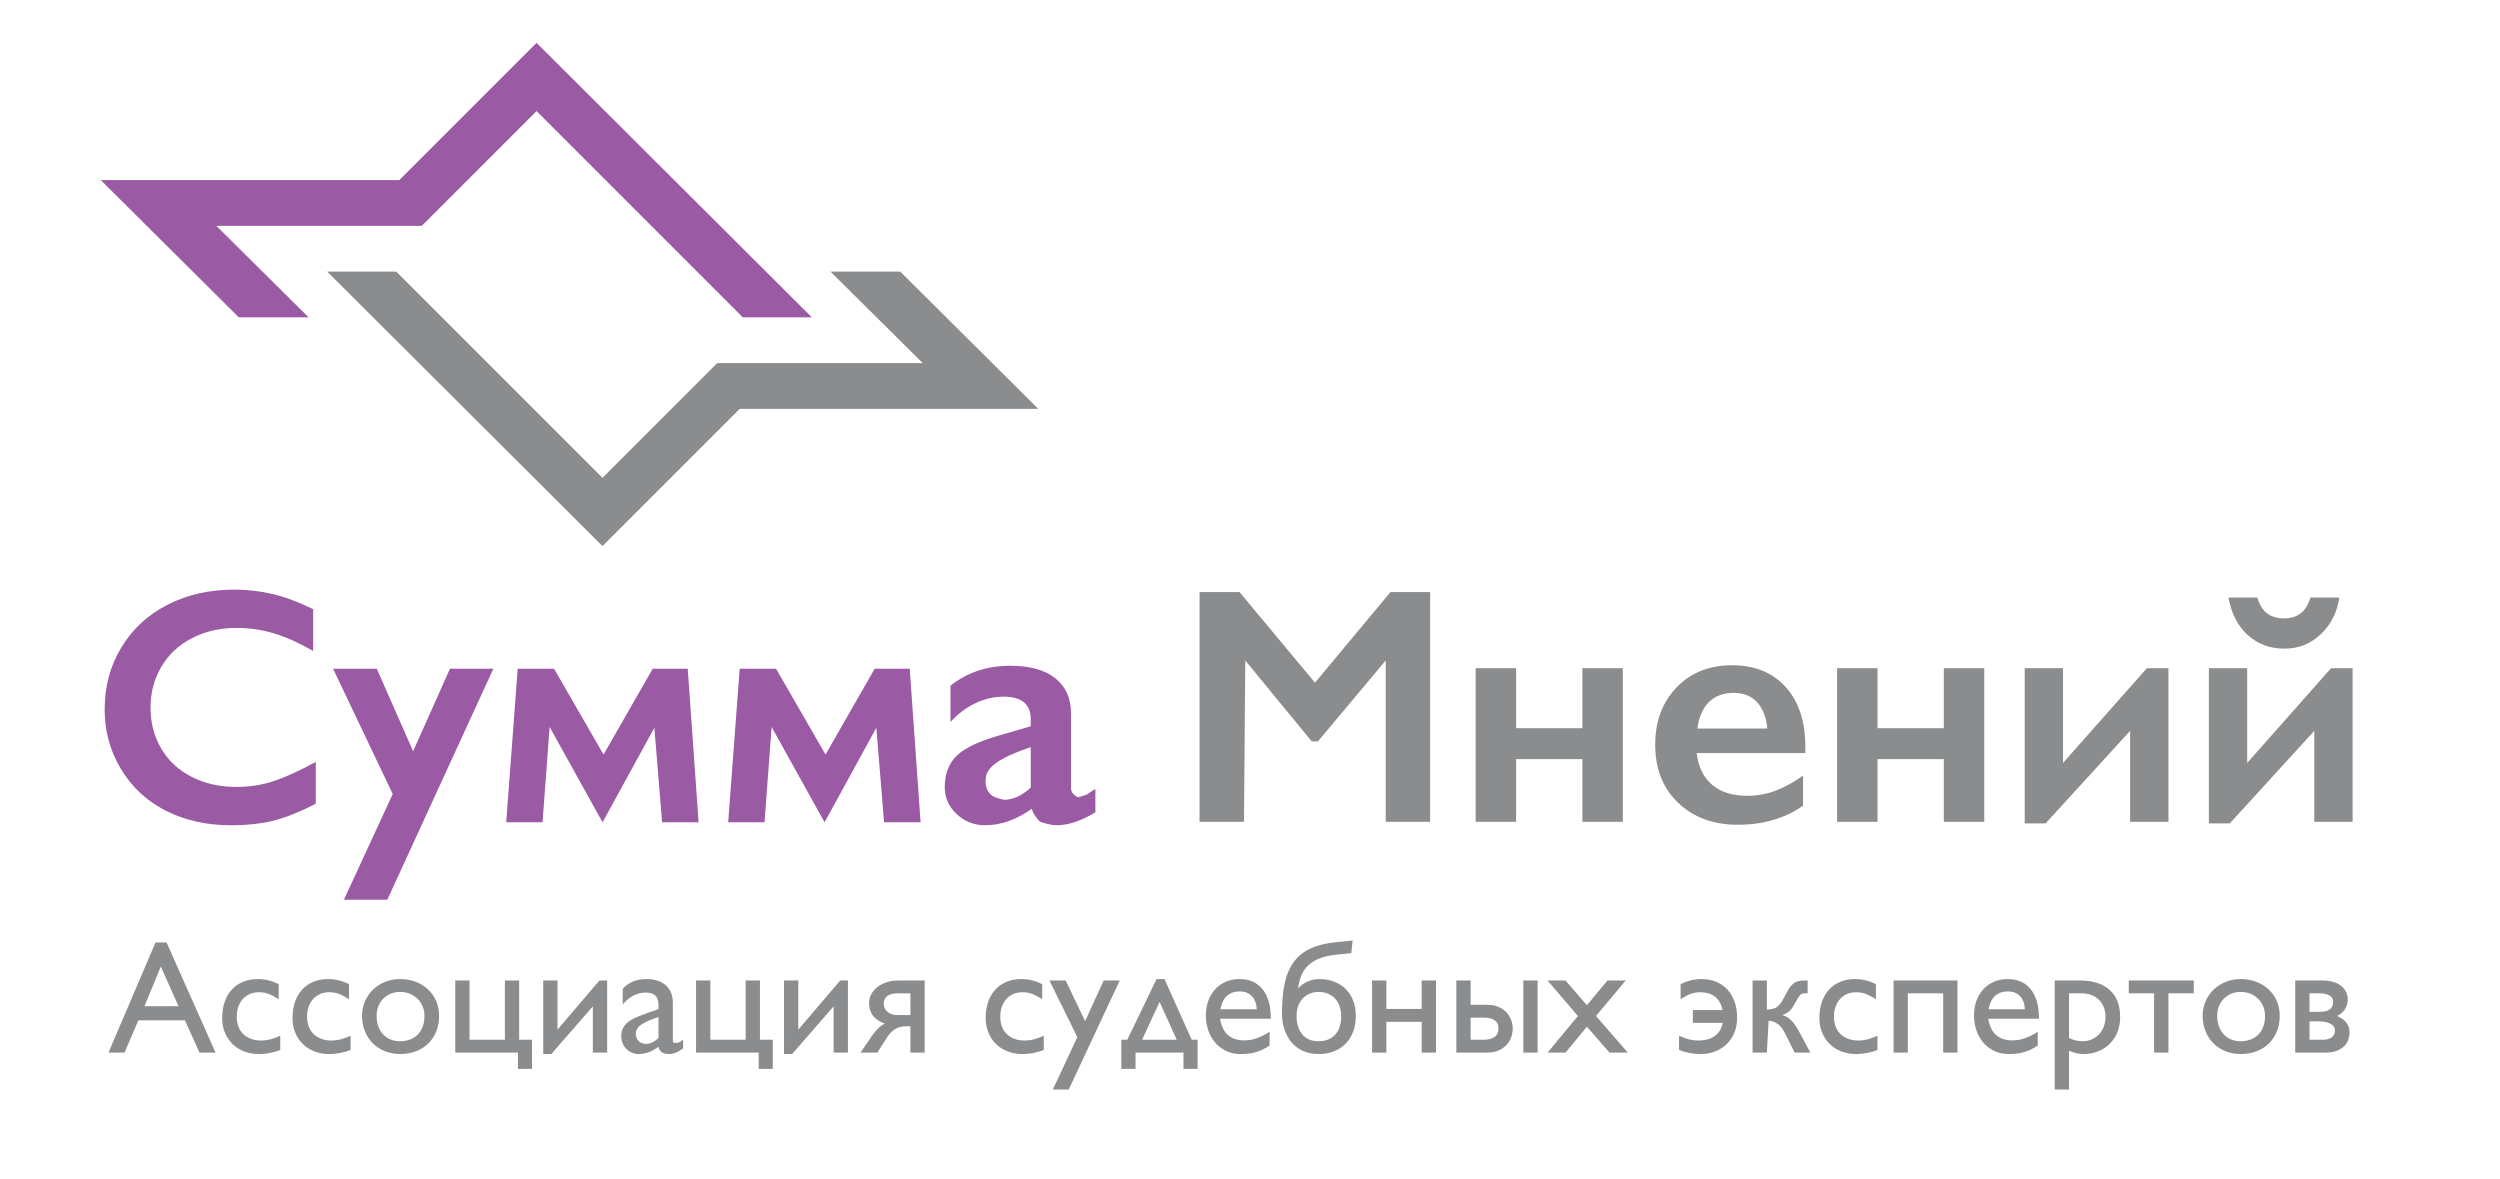 <svg width="140" height="66" viewBox="0 0 140 66" fill="none" xmlns="http://www.w3.org/2000/svg">
<path d="M13.373 17.771L5.643 10.085H22.361L30.047 2.399L45.463 17.771H41.598L30.047 6.22L23.621 12.647H12.114L17.281 17.771H13.373Z" fill="#9A5AA4"/>
<path d="M50.413 15.209L58.142 22.895H41.425L33.738 30.581L18.323 15.209H22.188L33.738 26.759L40.165 20.333H51.672L46.505 15.209H50.413Z" fill="#8A8C8E"/>
<path d="M10.75 43.512C11.486 43.883 12.315 44.069 13.236 44.069C13.942 44.069 14.616 43.968 15.257 43.765C15.899 43.562 16.708 43.197 17.684 42.669V45.008C16.849 45.444 16.081 45.754 15.382 45.938C14.682 46.122 13.865 46.214 12.932 46.214C11.575 46.214 10.363 45.944 9.295 45.404C8.227 44.864 7.387 44.086 6.776 43.07C6.165 42.054 5.86 40.941 5.86 39.731C5.86 38.436 6.175 37.273 6.804 36.242C7.433 35.21 8.299 34.415 9.401 33.857C10.502 33.298 11.744 33.019 13.126 33.019C13.856 33.019 14.571 33.101 15.271 33.267C15.971 33.433 16.726 33.715 17.537 34.114V36.453C16.744 35.999 16.012 35.671 15.34 35.468C14.668 35.265 13.967 35.164 13.236 35.164C12.321 35.164 11.496 35.353 10.759 35.731C10.022 36.108 9.45 36.641 9.042 37.328C8.633 38.016 8.429 38.78 8.429 39.621C8.429 40.481 8.632 41.251 9.037 41.932C9.442 42.614 10.013 43.14 10.75 43.512ZM21.689 50.386H19.258L21.993 44.465L18.651 37.448H21.1L23.135 42.071L25.198 37.448H27.629L21.689 50.386ZM37.077 46.048L36.644 40.754L33.743 46.048L30.778 40.708L30.382 46.048H28.347L28.992 37.448H31.027L33.798 42.255L36.552 37.448H38.513L39.121 46.048H37.077ZM49.508 46.048L49.075 40.754L46.175 46.048L43.21 40.708L42.814 46.048H40.779L41.423 37.448H43.458L46.23 42.255L48.983 37.448H50.945L51.553 46.048H49.508ZM59.168 46.214C58.763 46.214 58.233 46.012 58.233 46.012C58.233 46.012 57.863 45.637 57.777 45.294C56.912 45.907 56.043 46.214 55.172 46.214C54.551 46.214 54.019 46.006 53.574 45.588C53.129 45.171 52.906 44.67 52.906 44.087C52.906 43.344 53.127 42.758 53.569 42.328C54.011 41.899 54.785 41.524 55.89 41.205L57.722 40.671V40.275C57.722 39.434 57.212 39.013 56.194 39.013C55.672 39.013 55.153 39.133 54.637 39.372C54.122 39.612 53.652 39.965 53.228 40.431V38.396C54.168 37.654 55.282 37.282 56.571 37.282C57.676 37.282 58.52 37.517 59.103 37.987C59.687 38.456 59.978 39.112 59.978 39.953V44.161C59.978 44.486 60.374 44.649 60.374 44.649L60.839 44.506L61.341 44.179V45.487C60.549 45.972 59.825 46.214 59.168 46.214ZM57.722 41.84C57.09 42.055 56.594 42.258 56.235 42.448C55.876 42.638 55.612 42.832 55.443 43.028C55.274 43.225 55.19 43.464 55.19 43.746C55.19 44.059 55.289 44.311 55.489 44.502C55.688 44.692 56.23 44.787 56.23 44.787C56.728 44.787 57.225 44.56 57.722 44.105V41.84Z" fill="#9A5AA4"/>
<path d="M77.6 46.02V36.987L73.806 41.517H73.456L69.736 36.987L69.662 46.02H67.176V33.156H69.413L73.64 38.23L77.867 33.156H80.086V46.02H77.6ZM88.613 46.02V42.512H84.902V46.02H82.637V37.419H84.902V40.781H88.613V37.419H90.878V46.02H88.613ZM95.013 42.171C95.105 42.938 95.392 43.529 95.874 43.944C96.356 44.358 97.017 44.565 97.858 44.565C98.398 44.565 98.919 44.472 99.419 44.284C99.919 44.097 100.437 43.813 100.971 43.433V45.118C99.964 45.83 98.742 46.186 97.306 46.186C95.949 46.186 94.841 45.778 93.981 44.961C93.122 44.145 92.692 43.058 92.692 41.702C92.692 40.394 93.09 39.326 93.885 38.497C94.68 37.668 95.716 37.254 96.993 37.254C98.257 37.254 99.258 37.659 99.995 38.469C100.731 39.28 101.1 40.4 101.1 41.83V42.171H95.013ZM98.402 39.33C98.082 38.977 97.644 38.801 97.085 38.801C96.514 38.801 96.055 38.97 95.708 39.307C95.361 39.645 95.142 40.142 95.05 40.799H98.972C98.911 40.173 98.721 39.683 98.402 39.33ZM108.853 46.02V42.512H105.142V46.02H102.877V37.419H105.142V40.781H108.853V37.419H111.119V46.02H108.853ZM119.286 46.02V40.928L114.553 46.112H113.384V37.419H115.529V42.724L120.226 37.419H121.432V46.02H119.286ZM129.6 46.02V40.928L124.867 46.112H123.697V37.419H125.843V42.724L130.539 37.419H131.746V46.02H129.6ZM129.973 35.509C129.405 36.052 128.728 36.324 127.942 36.324C127.126 36.324 126.438 36.072 125.88 35.569C125.321 35.065 124.959 34.362 124.793 33.46H126.414C126.622 34.239 127.12 34.629 127.906 34.629C128.673 34.629 129.164 34.239 129.379 33.46H131C130.883 34.283 130.541 34.965 129.973 35.509Z" fill="#8A8C8E"/>
<path d="M11.172 58.947L10.355 57.138H7.747L6.974 58.947H6.074L8.709 52.778H9.328L12.072 58.947H11.172ZM9.007 54.126L8.09 56.347H9.995L9.007 54.126ZM13.631 57.915C13.751 58.029 13.895 58.117 14.063 58.178C14.232 58.24 14.419 58.27 14.627 58.27C14.797 58.27 14.967 58.248 15.137 58.205C15.306 58.161 15.492 58.093 15.694 58.002V58.793C15.627 58.825 15.546 58.855 15.453 58.883C15.359 58.911 15.258 58.936 15.15 58.958C15.042 58.98 14.931 58.996 14.819 59.008C14.706 59.02 14.597 59.026 14.491 59.026C14.19 59.026 13.913 58.976 13.661 58.876C13.41 58.777 13.194 58.638 13.014 58.459C12.834 58.281 12.693 58.068 12.592 57.82C12.491 57.573 12.441 57.301 12.441 57.006C12.441 56.672 12.488 56.371 12.581 56.104C12.675 55.836 12.808 55.607 12.981 55.419C13.153 55.23 13.363 55.084 13.609 54.982C13.855 54.879 14.131 54.828 14.439 54.828C14.556 54.828 14.664 54.835 14.764 54.848C14.863 54.861 14.959 54.879 15.051 54.903C15.143 54.926 15.235 54.955 15.326 54.99C15.416 55.026 15.51 55.065 15.607 55.109V55.961C15.492 55.885 15.386 55.821 15.288 55.77C15.19 55.719 15.097 55.678 15.007 55.647C14.918 55.616 14.832 55.595 14.748 55.583C14.665 55.572 14.579 55.566 14.491 55.566C14.31 55.566 14.143 55.599 13.991 55.664C13.839 55.73 13.708 55.823 13.6 55.943C13.492 56.063 13.408 56.207 13.348 56.373C13.288 56.54 13.258 56.726 13.258 56.931C13.258 57.142 13.29 57.33 13.354 57.495C13.418 57.661 13.511 57.8 13.631 57.915ZM17.569 57.915C17.689 58.029 17.833 58.117 18.002 58.178C18.17 58.24 18.358 58.27 18.566 58.27C18.736 58.27 18.905 58.248 19.075 58.205C19.245 58.161 19.431 58.093 19.633 58.002V58.793C19.566 58.825 19.485 58.855 19.392 58.883C19.298 58.911 19.197 58.936 19.088 58.958C18.98 58.98 18.87 58.996 18.757 59.008C18.644 59.02 18.535 59.026 18.43 59.026C18.128 59.026 17.852 58.976 17.6 58.876C17.348 58.777 17.132 58.638 16.952 58.459C16.772 58.281 16.632 58.068 16.531 57.82C16.43 57.573 16.379 57.301 16.379 57.006C16.379 56.672 16.426 56.371 16.52 56.104C16.614 55.836 16.747 55.607 16.919 55.419C17.092 55.23 17.301 55.084 17.547 54.982C17.793 54.879 18.07 54.828 18.377 54.828C18.494 54.828 18.603 54.835 18.702 54.848C18.802 54.861 18.898 54.879 18.99 54.903C19.082 54.926 19.173 54.955 19.264 54.99C19.355 55.026 19.449 55.065 19.545 55.109V55.961C19.431 55.885 19.325 55.821 19.227 55.77C19.129 55.719 19.035 55.678 18.946 55.647C18.856 55.616 18.77 55.595 18.687 55.583C18.603 55.572 18.518 55.566 18.43 55.566C18.248 55.566 18.081 55.599 17.929 55.664C17.777 55.73 17.647 55.823 17.539 55.943C17.43 56.063 17.346 56.207 17.286 56.373C17.226 56.54 17.196 56.726 17.196 56.931C17.196 57.142 17.228 57.33 17.293 57.495C17.357 57.661 17.449 57.8 17.569 57.915ZM24.43 57.761C24.323 58.024 24.174 58.25 23.982 58.437C23.79 58.624 23.56 58.77 23.293 58.872C23.025 58.974 22.728 59.026 22.404 59.026C22.093 59.026 21.808 58.972 21.547 58.865C21.287 58.758 21.062 58.611 20.873 58.422C20.684 58.233 20.537 58.008 20.432 57.746C20.327 57.484 20.274 57.198 20.274 56.887C20.274 56.597 20.328 56.328 20.436 56.077C20.545 55.827 20.695 55.609 20.887 55.423C21.078 55.237 21.304 55.091 21.563 54.986C21.822 54.881 22.102 54.828 22.404 54.828C22.72 54.828 23.012 54.879 23.28 54.982C23.547 55.084 23.779 55.227 23.973 55.41C24.168 55.593 24.319 55.81 24.428 56.062C24.536 56.314 24.59 56.589 24.59 56.887C24.59 57.206 24.537 57.498 24.43 57.761ZM23.666 56.356C23.597 56.192 23.502 56.05 23.381 55.93C23.259 55.81 23.114 55.716 22.946 55.649C22.777 55.582 22.594 55.548 22.395 55.548C22.207 55.548 22.034 55.582 21.874 55.649C21.715 55.716 21.576 55.809 21.459 55.928C21.342 56.047 21.252 56.188 21.187 56.352C21.123 56.516 21.091 56.694 21.091 56.887C21.091 57.101 21.122 57.296 21.185 57.471C21.248 57.647 21.337 57.797 21.453 57.921C21.569 58.046 21.706 58.142 21.866 58.209C22.025 58.276 22.201 58.31 22.395 58.31C22.605 58.31 22.796 58.277 22.965 58.211C23.135 58.145 23.28 58.052 23.398 57.93C23.517 57.809 23.608 57.661 23.672 57.487C23.737 57.312 23.769 57.115 23.769 56.896C23.769 56.7 23.735 56.52 23.666 56.356ZM29.003 59.855V58.947H25.495V54.907H26.294V58.226H28.274V54.907H29.073V58.226H29.793V59.855H29.003ZM33.2 58.947V56.356L30.873 59.026H30.421V54.907H31.22V57.66L33.569 54.907H34V58.947H33.2ZM38.015 58.865C37.946 58.905 37.882 58.936 37.824 58.96C37.765 58.983 37.709 59 37.655 59.01C37.601 59.02 37.543 59.026 37.481 59.026C37.306 59.026 37.169 58.994 37.071 58.931C36.973 58.868 36.905 58.762 36.867 58.613C36.691 58.753 36.513 58.857 36.331 58.925C36.15 58.992 35.967 59.026 35.782 59.026C35.633 59.026 35.498 58.998 35.376 58.944C35.255 58.89 35.15 58.818 35.062 58.727C34.974 58.636 34.907 58.532 34.86 58.413C34.813 58.295 34.79 58.169 34.79 58.038C34.79 57.853 34.823 57.697 34.891 57.568C34.958 57.439 35.052 57.327 35.172 57.232C35.292 57.137 35.437 57.053 35.607 56.98C35.776 56.906 35.964 56.833 36.169 56.76L36.876 56.51V56.294C36.876 56.04 36.816 55.858 36.696 55.748C36.575 55.638 36.393 55.583 36.147 55.583C35.927 55.583 35.708 55.637 35.49 55.743C35.272 55.85 35.066 56.019 34.873 56.251V55.377C35.187 55.011 35.633 54.828 36.212 54.828C36.417 54.828 36.609 54.854 36.788 54.907C36.966 54.96 37.121 55.04 37.253 55.148C37.385 55.257 37.489 55.395 37.565 55.563C37.641 55.732 37.679 55.93 37.679 56.158V58.235C37.679 58.311 37.691 58.365 37.716 58.395C37.667 58.395 37.741 58.426 37.716 58.395C37.757 58.395 37.928 58.423 38.004 58.384C38.08 58.347 38.163 58.294 38.254 58.226V58.714C38.163 58.775 38.084 58.826 38.015 58.865ZM36.876 56.949C36.706 57.007 36.544 57.067 36.39 57.129C36.237 57.19 36.101 57.258 35.984 57.331C35.867 57.404 35.774 57.486 35.705 57.577C35.637 57.667 35.602 57.773 35.602 57.893C35.602 57.975 35.617 58.051 35.646 58.121C35.675 58.191 35.715 58.251 35.765 58.301C35.814 58.351 35.875 58.39 35.947 58.417C36.019 58.445 36.095 58.459 36.177 58.459C36.303 58.459 36.424 58.43 36.539 58.371C36.655 58.313 36.767 58.232 36.876 58.13V56.949ZM42.487 59.855V58.947H38.979V54.907H39.778V58.226H41.758V54.907H42.557V58.226H43.277V59.855H42.487ZM46.684 58.947V56.356L44.357 59.026H43.905V54.907H44.704V57.66L47.053 54.907H47.484V58.947H46.684ZM50.983 58.947V57.471H50.755C50.649 57.471 50.548 57.481 50.45 57.502C50.351 57.523 50.258 57.557 50.169 57.605C50.079 57.654 49.992 57.719 49.907 57.803C49.822 57.886 49.74 57.989 49.661 58.112L49.13 58.947H48.186L48.779 58.081C48.89 57.915 49.007 57.766 49.13 57.634C49.253 57.502 49.394 57.4 49.552 57.326C49.417 57.277 49.295 57.217 49.187 57.148C49.079 57.08 48.986 56.998 48.908 56.905C48.831 56.811 48.772 56.704 48.731 56.582C48.69 56.461 48.669 56.322 48.669 56.167C48.669 55.974 48.715 55.8 48.807 55.645C48.9 55.489 49.021 55.357 49.172 55.247C49.323 55.138 49.495 55.053 49.688 54.995C49.881 54.936 50.079 54.907 50.281 54.907H51.782V58.947H50.983ZM50.983 55.627H50.281C50.023 55.627 49.827 55.676 49.692 55.774C49.557 55.872 49.49 56.018 49.49 56.211C49.49 56.284 49.504 56.358 49.532 56.433C49.56 56.507 49.605 56.576 49.668 56.637C49.731 56.698 49.813 56.748 49.914 56.786C50.015 56.824 50.137 56.843 50.281 56.843H50.983V55.627ZM56.388 57.915C56.508 58.029 56.652 58.117 56.821 58.178C56.989 58.24 57.177 58.27 57.385 58.27C57.555 58.27 57.724 58.248 57.894 58.205C58.064 58.161 58.25 58.093 58.452 58.002V58.793C58.384 58.825 58.304 58.855 58.21 58.883C58.117 58.911 58.016 58.936 57.907 58.958C57.799 58.98 57.688 58.996 57.576 59.008C57.463 59.02 57.354 59.026 57.249 59.026C56.947 59.026 56.671 58.976 56.419 58.876C56.167 58.777 55.951 58.638 55.771 58.459C55.591 58.281 55.451 58.068 55.35 57.82C55.249 57.573 55.198 57.301 55.198 57.006C55.198 56.672 55.245 56.371 55.339 56.104C55.432 55.836 55.566 55.607 55.738 55.419C55.911 55.23 56.12 55.084 56.366 54.982C56.612 54.879 56.889 54.828 57.196 54.828C57.313 54.828 57.422 54.835 57.521 54.848C57.62 54.861 57.716 54.879 57.809 54.903C57.901 54.926 57.992 54.955 58.083 54.99C58.174 55.026 58.267 55.065 58.364 55.109V55.961C58.25 55.885 58.144 55.821 58.046 55.77C57.947 55.719 57.854 55.678 57.765 55.647C57.675 55.616 57.589 55.595 57.505 55.583C57.422 55.572 57.337 55.566 57.249 55.566C57.067 55.566 56.9 55.599 56.748 55.664C56.596 55.73 56.466 55.823 56.357 55.943C56.249 56.063 56.165 56.207 56.105 56.373C56.045 56.54 56.015 56.726 56.015 56.931C56.015 57.142 56.047 57.33 56.111 57.495C56.176 57.661 56.268 57.8 56.388 57.915ZM59.848 61.015H58.957L60.331 58.081L58.768 54.907H59.677L60.766 57.186L61.806 54.907H62.706L59.848 61.015ZM66.276 59.855V58.947H63.589V59.855H62.794V58.226H63.128L64.766 54.828H65.213L66.737 58.226H67.066V59.855H66.276ZM64.937 56.106L63.958 58.226H65.898L64.937 56.106ZM68.327 57.05C68.456 57.858 68.908 58.262 69.683 58.262C69.932 58.262 70.171 58.219 70.399 58.134C70.627 58.049 70.86 57.931 71.097 57.779V58.551C70.974 58.633 70.854 58.703 70.735 58.762C70.616 58.821 70.493 58.87 70.366 58.909C70.239 58.949 70.103 58.978 69.96 58.997C69.817 59.016 69.658 59.026 69.486 59.026C69.173 59.026 68.894 58.966 68.651 58.848C68.409 58.729 68.204 58.57 68.037 58.371C67.87 58.172 67.743 57.943 67.657 57.684C67.571 57.425 67.528 57.157 67.528 56.879C67.528 56.571 67.574 56.292 67.666 56.04C67.758 55.788 67.888 55.572 68.055 55.392C68.221 55.212 68.42 55.073 68.651 54.975C68.883 54.877 69.138 54.828 69.416 54.828C69.685 54.828 69.927 54.874 70.142 54.966C70.358 55.058 70.541 55.197 70.693 55.381C70.845 55.566 70.963 55.797 71.045 56.075C71.126 56.353 71.167 56.678 71.167 57.05H68.327ZM70.109 55.79C69.942 55.611 69.717 55.522 69.433 55.522C69.123 55.522 68.878 55.608 68.698 55.781C68.518 55.953 68.4 56.199 68.344 56.519H70.377C70.365 56.211 70.276 55.968 70.109 55.79ZM73.229 54.964C73.435 54.873 73.654 54.828 73.885 54.828C74.201 54.828 74.486 54.879 74.739 54.982C74.993 55.084 75.207 55.227 75.382 55.41C75.558 55.593 75.693 55.81 75.787 56.062C75.88 56.314 75.927 56.589 75.927 56.887C75.927 57.206 75.879 57.498 75.782 57.761C75.686 58.024 75.546 58.25 75.365 58.437C75.184 58.624 74.964 58.77 74.707 58.872C74.449 58.974 74.158 59.026 73.833 59.026C73.522 59.026 73.241 58.971 72.99 58.861C72.738 58.751 72.523 58.596 72.346 58.395C72.169 58.195 72.032 57.954 71.936 57.673C71.839 57.392 71.791 57.079 71.791 56.734C71.791 56.078 71.844 55.513 71.949 55.039C72.054 54.565 72.227 54.168 72.467 53.849C72.707 53.53 73.021 53.282 73.409 53.107C73.797 52.931 74.273 52.816 74.838 52.76L75.747 52.668L75.672 53.379L74.847 53.462C74.484 53.498 74.174 53.564 73.916 53.662C73.659 53.76 73.445 53.888 73.275 54.047C73.105 54.205 72.974 54.392 72.882 54.611C72.79 54.829 72.726 55.075 72.691 55.35C72.843 55.184 73.023 55.055 73.229 54.964ZM72.608 56.887C72.608 57.101 72.635 57.296 72.689 57.471C72.743 57.647 72.821 57.797 72.924 57.921C73.026 58.046 73.153 58.142 73.306 58.209C73.458 58.276 73.631 58.31 73.824 58.31C74.035 58.31 74.22 58.277 74.379 58.211C74.539 58.145 74.673 58.052 74.781 57.93C74.889 57.809 74.971 57.661 75.025 57.487C75.079 57.312 75.106 57.115 75.106 56.896C75.106 56.7 75.077 56.52 75.02 56.356C74.963 56.192 74.881 56.05 74.772 55.93C74.664 55.81 74.531 55.716 74.375 55.649C74.218 55.582 74.04 55.548 73.841 55.548C73.654 55.548 73.484 55.582 73.332 55.649C73.18 55.716 73.05 55.809 72.941 55.928C72.833 56.047 72.75 56.188 72.693 56.352C72.636 56.516 72.608 56.694 72.608 56.887ZM79.615 58.947V57.221H77.635V58.947H76.836V54.907H77.635V56.501H79.615V54.907H80.415V58.947H79.615ZM85.306 58.947V54.907H86.105V58.947H85.306ZM84.373 58.508C84.257 58.636 84.109 58.742 83.929 58.824C83.749 58.906 83.533 58.947 83.282 58.947H81.556V54.907H82.355V56.268H83.282C83.533 56.268 83.749 56.309 83.929 56.391C84.109 56.473 84.257 56.578 84.373 56.705C84.488 56.832 84.574 56.975 84.63 57.133C84.685 57.291 84.713 57.446 84.713 57.599C84.713 57.757 84.685 57.916 84.63 58.075C84.574 58.235 84.488 58.379 84.373 58.508ZM83.855 57.313C83.815 57.237 83.76 57.175 83.688 57.127C83.616 57.078 83.529 57.043 83.427 57.021C83.324 56.999 83.21 56.988 83.084 56.988H82.355V58.226H83.075C83.333 58.226 83.537 58.175 83.688 58.073C83.838 57.97 83.914 57.809 83.914 57.59C83.914 57.481 83.894 57.389 83.855 57.313ZM91.159 58.947H90.135L88.867 57.498L87.668 58.947H86.663L88.362 56.896L86.663 54.907H87.668L88.867 56.294L90.017 54.907H91.04L89.376 56.896L91.159 58.947ZM97.128 57.82C97.027 58.068 96.886 58.281 96.706 58.459C96.526 58.638 96.311 58.777 96.059 58.876C95.807 58.976 95.53 59.026 95.229 59.026C95.124 59.026 95.014 59.02 94.902 59.008C94.789 58.996 94.679 58.98 94.572 58.958C94.466 58.936 94.365 58.911 94.269 58.883C94.174 58.855 94.093 58.825 94.026 58.793V58.002C94.228 58.093 94.413 58.161 94.581 58.205C94.749 58.248 94.922 58.27 95.097 58.27C95.27 58.27 95.432 58.252 95.585 58.215C95.737 58.179 95.873 58.12 95.993 58.04C96.113 57.959 96.214 57.857 96.296 57.733C96.378 57.608 96.436 57.458 96.472 57.282H94.799V56.562H96.463C96.427 56.39 96.373 56.24 96.298 56.114C96.224 55.989 96.133 55.885 96.026 55.805C95.919 55.724 95.798 55.664 95.664 55.625C95.529 55.585 95.384 55.566 95.229 55.566C95.141 55.566 95.055 55.572 94.972 55.583C94.889 55.595 94.802 55.616 94.713 55.647C94.624 55.678 94.53 55.719 94.432 55.77C94.334 55.821 94.228 55.885 94.114 55.961V55.109C94.21 55.065 94.304 55.026 94.395 54.99C94.485 54.955 94.578 54.926 94.671 54.903C94.765 54.879 94.862 54.861 94.961 54.848C95.061 54.835 95.169 54.828 95.286 54.828C95.59 54.828 95.866 54.879 96.112 54.982C96.357 55.084 96.567 55.23 96.739 55.419C96.912 55.607 97.045 55.836 97.139 56.104C97.233 56.371 97.279 56.672 97.279 57.006C97.279 57.301 97.229 57.573 97.128 57.82ZM100.827 55.702C100.775 55.752 100.725 55.818 100.678 55.899L100.471 56.268C100.422 56.359 100.372 56.435 100.322 56.496C100.272 56.558 100.221 56.61 100.168 56.652C100.116 56.695 100.06 56.731 100.002 56.76C99.943 56.789 99.879 56.817 99.808 56.843C99.908 56.873 99.999 56.911 100.081 56.96C100.163 57.008 100.241 57.069 100.316 57.144C100.39 57.219 100.464 57.31 100.537 57.419C100.611 57.527 100.688 57.656 100.77 57.805L101.38 58.947H100.502L99.953 57.849C99.825 57.597 99.68 57.42 99.519 57.318C99.358 57.215 99.2 57.164 99.044 57.164L98.944 58.947H98.144V54.907H98.944V56.536C99.119 56.536 99.38 56.489 99.505 56.395C99.631 56.302 99.744 56.163 99.844 55.978L100.085 55.53C100.152 55.408 100.219 55.306 100.285 55.225C100.351 55.145 100.421 55.081 100.496 55.034C100.57 54.988 100.653 54.955 100.744 54.936C100.834 54.917 100.938 54.907 101.055 54.907H101.227V55.627H101.047C100.953 55.627 100.88 55.652 100.827 55.702ZM103.075 57.915C103.195 58.029 103.339 58.117 103.508 58.178C103.676 58.24 103.864 58.27 104.072 58.27C104.242 58.27 104.411 58.248 104.581 58.205C104.751 58.161 104.937 58.093 105.139 58.002V58.793C105.072 58.825 104.991 58.855 104.897 58.883C104.804 58.911 104.703 58.936 104.594 58.958C104.486 58.98 104.376 58.996 104.263 59.008C104.15 59.02 104.041 59.026 103.936 59.026C103.634 59.026 103.358 58.976 103.106 58.876C102.854 58.777 102.638 58.638 102.458 58.459C102.278 58.281 102.138 58.068 102.037 57.82C101.936 57.573 101.885 57.301 101.885 57.006C101.885 56.672 101.932 56.371 102.026 56.104C102.12 55.836 102.253 55.607 102.425 55.419C102.598 55.23 102.807 55.084 103.053 54.982C103.299 54.879 103.576 54.828 103.883 54.828C104 54.828 104.109 54.835 104.208 54.848C104.307 54.861 104.404 54.879 104.496 54.903C104.588 54.926 104.679 54.955 104.77 54.99C104.861 55.026 104.955 55.065 105.051 55.109V55.961C104.937 55.885 104.831 55.821 104.733 55.77C104.635 55.719 104.541 55.678 104.452 55.647C104.362 55.616 104.276 55.595 104.193 55.583C104.109 55.572 104.024 55.566 103.936 55.566C103.754 55.566 103.587 55.599 103.435 55.664C103.283 55.73 103.153 55.823 103.045 55.943C102.936 56.063 102.852 56.207 102.792 56.373C102.732 56.54 102.702 56.726 102.702 56.931C102.702 57.142 102.734 57.33 102.799 57.495C102.863 57.661 102.955 57.8 103.075 57.915ZM108.818 58.947V55.627H106.838V58.947H106.039V54.907H109.618V58.947H108.818ZM111.343 57.05C111.472 57.858 111.924 58.262 112.7 58.262C112.949 58.262 113.187 58.219 113.416 58.134C113.644 58.049 113.877 57.931 114.114 57.779V58.551C113.991 58.633 113.87 58.703 113.751 58.762C113.633 58.821 113.51 58.87 113.383 58.909C113.255 58.949 113.12 58.978 112.976 58.997C112.833 59.016 112.675 59.026 112.502 59.026C112.189 59.026 111.911 58.966 111.668 58.848C111.425 58.729 111.22 58.57 111.053 58.371C110.886 58.172 110.76 57.943 110.673 57.684C110.587 57.425 110.544 57.157 110.544 56.879C110.544 56.571 110.59 56.292 110.682 56.04C110.774 55.788 110.904 55.572 111.071 55.392C111.238 55.212 111.437 55.073 111.668 54.975C111.899 54.877 112.154 54.828 112.432 54.828C112.701 54.828 112.944 54.874 113.159 54.966C113.374 55.058 113.557 55.197 113.71 55.381C113.862 55.566 113.979 55.797 114.061 56.075C114.143 56.353 114.184 56.678 114.184 57.05H111.343ZM113.126 55.79C112.959 55.611 112.733 55.522 112.449 55.522C112.139 55.522 111.894 55.608 111.714 55.781C111.534 55.953 111.416 56.199 111.361 56.519H113.393C113.382 56.211 113.293 55.968 113.126 55.79ZM118.577 57.794C118.476 58.047 118.334 58.265 118.151 58.448C117.968 58.631 117.751 58.773 117.501 58.874C117.251 58.975 116.976 59.026 116.678 59.026C116.546 59.026 116.417 59.011 116.291 58.984C116.166 58.956 116.024 58.91 115.865 58.846V61.015H115.066V54.907H116.454C117.189 54.907 117.751 55.083 118.142 55.434C118.533 55.785 118.728 56.293 118.728 56.958C118.728 57.262 118.678 57.541 118.577 57.794ZM117.806 56.391C117.739 56.227 117.646 56.089 117.527 55.976C117.409 55.864 117.27 55.777 117.11 55.717C116.951 55.657 116.779 55.627 116.594 55.627H115.865V58.13C116.114 58.25 116.366 58.31 116.621 58.31C116.808 58.31 116.98 58.276 117.137 58.207C117.293 58.138 117.429 58.044 117.543 57.923C117.657 57.803 117.746 57.66 117.811 57.493C117.875 57.326 117.907 57.145 117.907 56.949C117.907 56.741 117.874 56.555 117.806 56.391ZM121.433 55.627V58.947H120.629V55.627H119.211V54.907H122.851V55.627H121.433ZM127.503 57.761C127.396 58.024 127.247 58.25 127.056 58.437C126.864 58.624 126.634 58.77 126.366 58.872C126.098 58.974 125.802 59.026 125.477 59.026C125.167 59.026 124.881 58.972 124.621 58.865C124.36 58.758 124.136 58.611 123.947 58.422C123.758 58.233 123.611 58.008 123.506 57.746C123.4 57.484 123.347 57.198 123.347 56.887C123.347 56.597 123.402 56.328 123.51 56.077C123.618 55.827 123.768 55.609 123.96 55.423C124.152 55.237 124.377 55.091 124.636 54.986C124.895 54.881 125.175 54.828 125.477 54.828C125.793 54.828 126.085 54.879 126.353 54.982C126.621 55.084 126.852 55.227 127.047 55.41C127.241 55.593 127.393 55.81 127.501 56.062C127.609 56.314 127.664 56.589 127.664 56.887C127.664 57.206 127.61 57.498 127.503 57.761ZM126.739 56.356C126.67 56.192 126.575 56.05 126.454 55.93C126.332 55.81 126.188 55.716 126.019 55.649C125.851 55.582 125.667 55.548 125.468 55.548C125.281 55.548 125.107 55.582 124.948 55.649C124.788 55.716 124.65 55.809 124.533 55.928C124.416 56.047 124.325 56.188 124.261 56.352C124.196 56.516 124.164 56.694 124.164 56.887C124.164 57.101 124.196 57.296 124.259 57.471C124.321 57.647 124.411 57.797 124.526 57.921C124.642 58.046 124.78 58.142 124.939 58.209C125.099 58.276 125.275 58.31 125.468 58.31C125.679 58.31 125.869 58.277 126.039 58.211C126.209 58.145 126.353 58.052 126.472 57.93C126.59 57.809 126.682 57.661 126.746 57.487C126.81 57.312 126.842 57.115 126.842 56.896C126.842 56.7 126.808 56.52 126.739 56.356ZM131.361 57.221C131.425 57.294 131.476 57.38 131.514 57.478C131.552 57.576 131.571 57.691 131.571 57.822C131.571 57.963 131.547 58.101 131.499 58.235C131.451 58.37 131.372 58.49 131.264 58.595C131.156 58.701 131.014 58.786 130.84 58.85C130.666 58.914 130.452 58.947 130.197 58.947H128.533V54.907H130.061C130.28 54.907 130.477 54.933 130.651 54.984C130.826 55.035 130.973 55.108 131.095 55.203C131.216 55.298 131.31 55.412 131.376 55.544C131.442 55.675 131.475 55.82 131.475 55.978C131.475 56.095 131.457 56.203 131.422 56.301C131.387 56.399 131.341 56.486 131.286 56.562C131.23 56.638 131.167 56.704 131.095 56.76C131.023 56.816 130.951 56.861 130.878 56.896C130.968 56.937 131.055 56.983 131.139 57.034C131.222 57.086 131.296 57.148 131.361 57.221ZM130.588 55.871C130.544 55.814 130.487 55.767 130.417 55.73C130.346 55.694 130.269 55.667 130.184 55.651C130.099 55.635 130.016 55.627 129.934 55.627H129.332V56.663H129.934C130.156 56.663 130.332 56.62 130.461 56.534C130.589 56.447 130.654 56.296 130.654 56.079C130.654 55.997 130.632 55.928 130.588 55.871ZM130.684 57.478C130.638 57.415 130.573 57.362 130.489 57.32C130.406 57.277 130.307 57.246 130.195 57.225C130.082 57.205 129.96 57.194 129.828 57.194H129.332V58.226H130.061C130.16 58.226 130.253 58.217 130.337 58.198C130.422 58.179 130.496 58.148 130.557 58.106C130.619 58.063 130.667 58.009 130.702 57.943C130.737 57.877 130.755 57.798 130.755 57.704C130.755 57.616 130.731 57.541 130.684 57.478Z" fill="#8A8C8E"/>
</svg>
